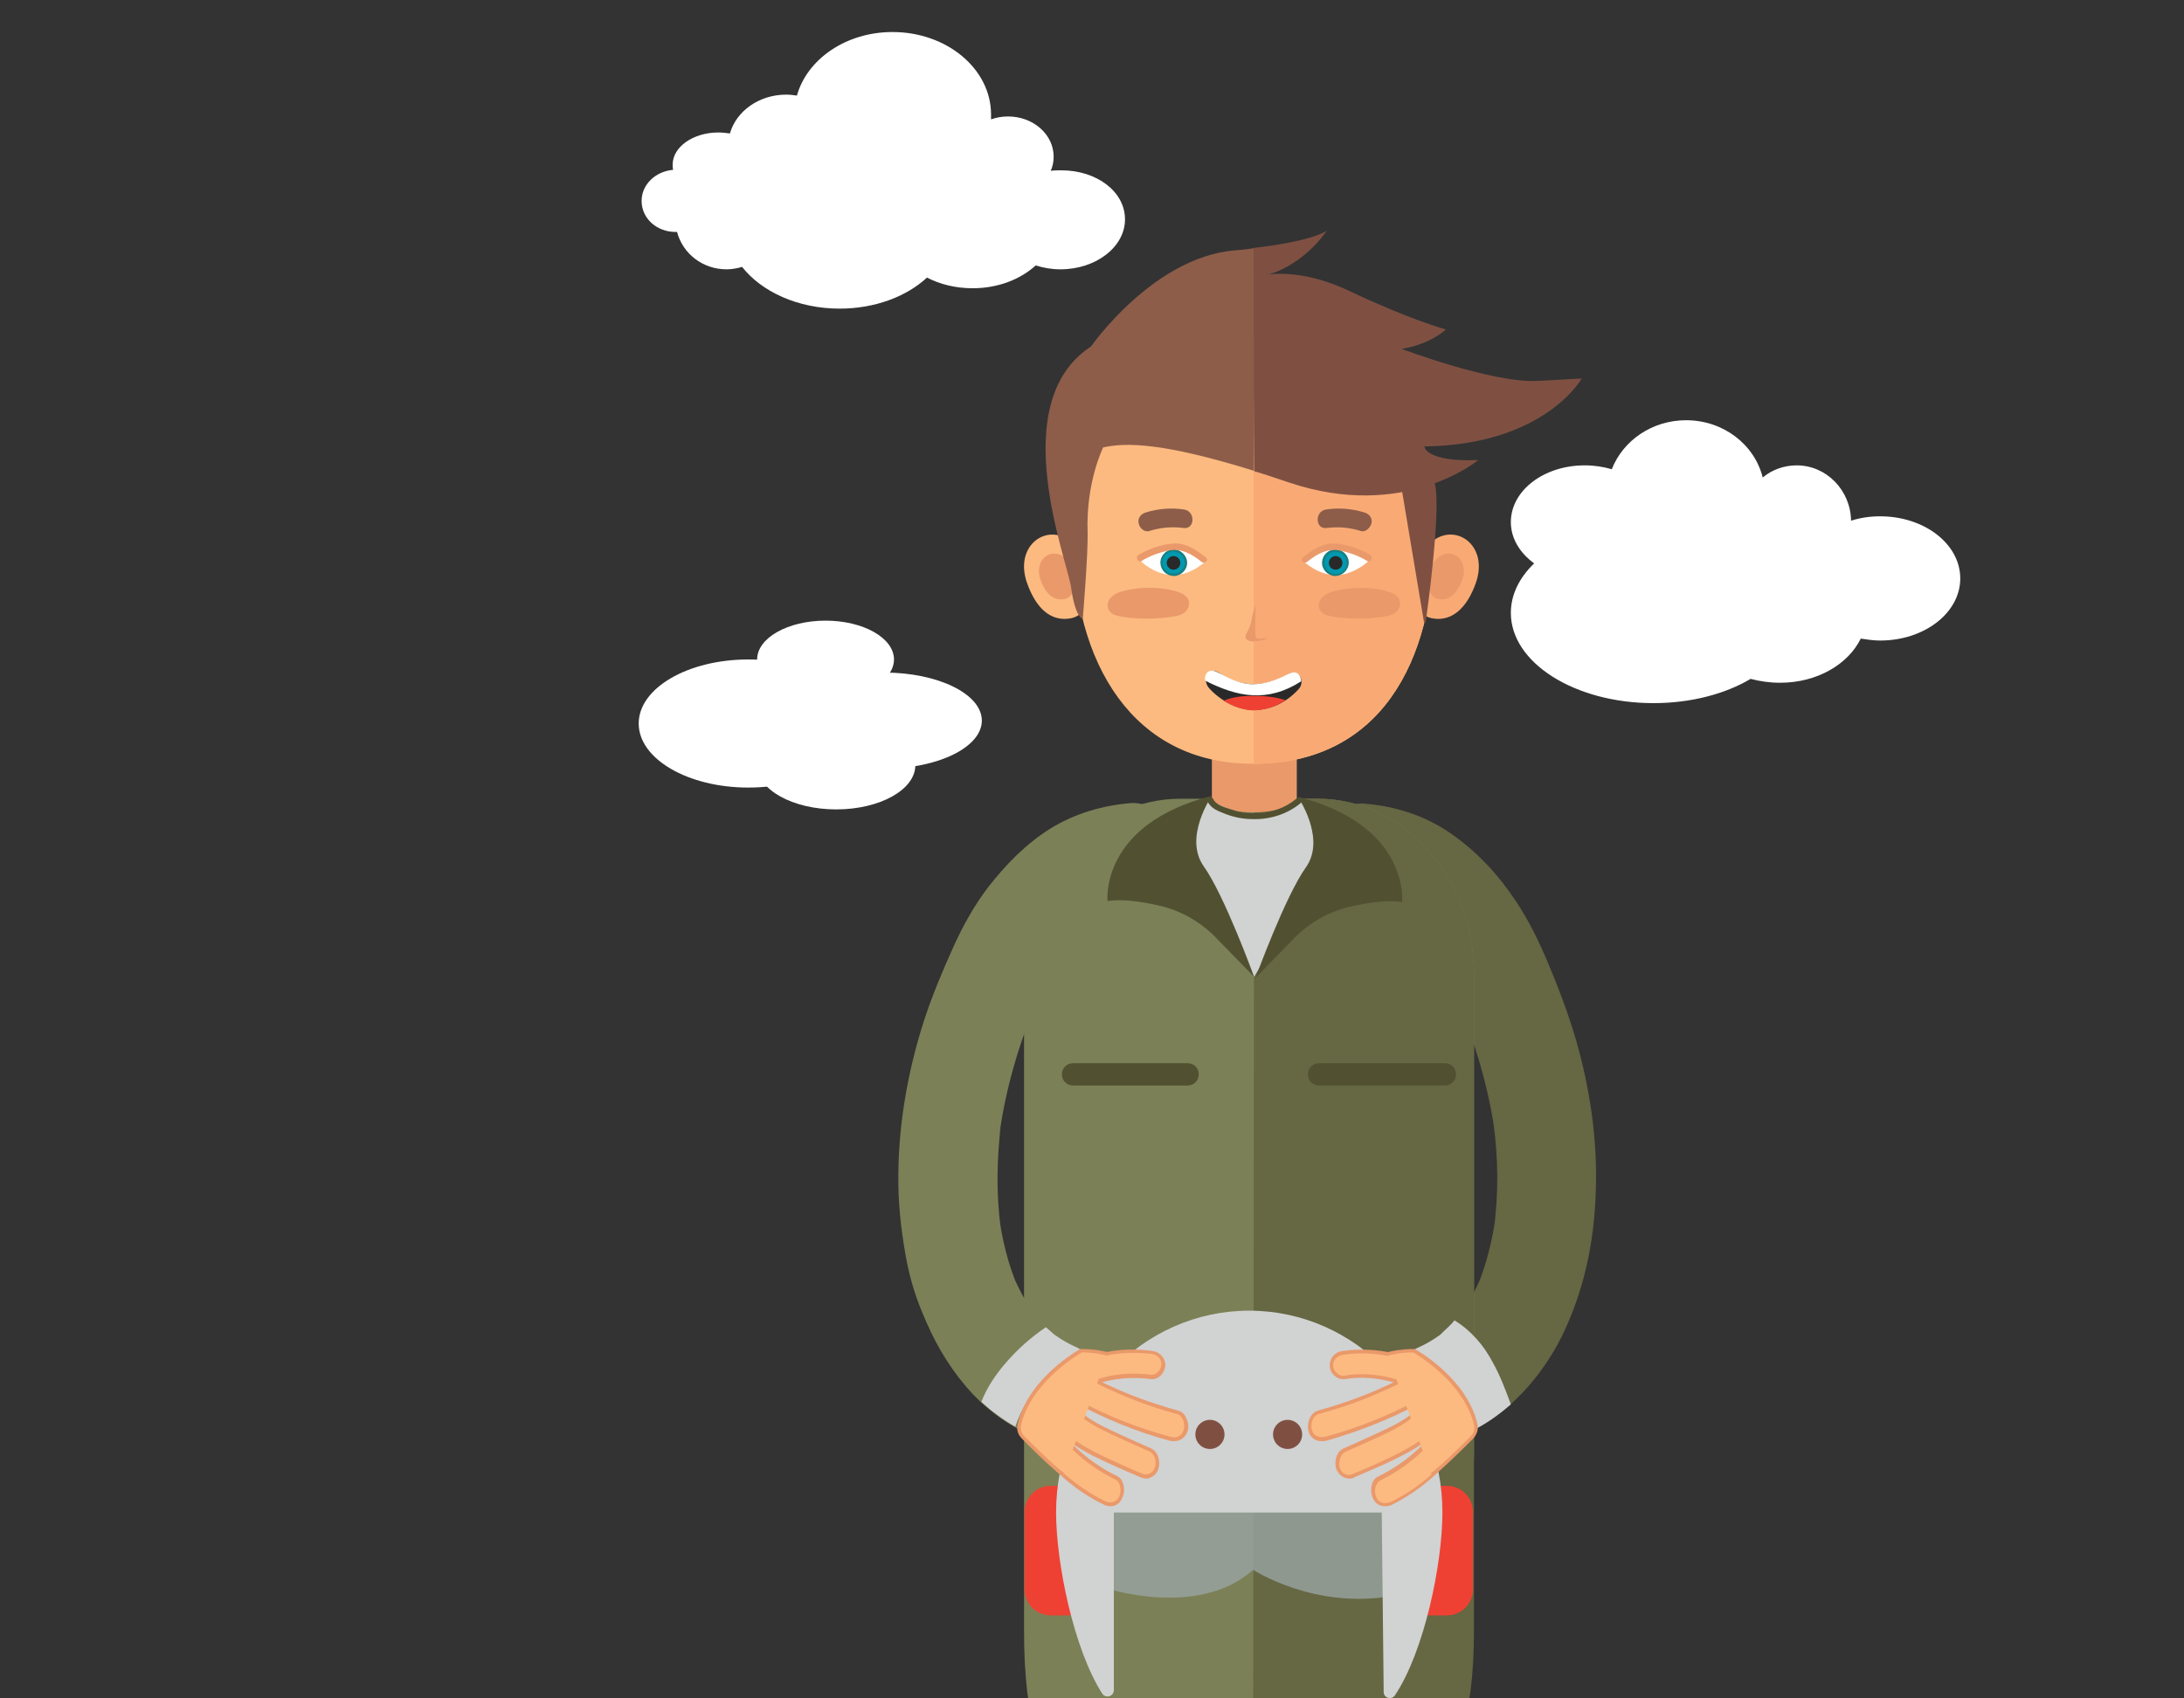 <svg xmlns="http://www.w3.org/2000/svg" xmlns:xlink="http://www.w3.org/1999/xlink" viewBox="0 0 450 350"><rect x="0" y="0" width="450" height="350" fill="#333333" stroke="none"/><defs><path id="a" d="M100.8-16.7h311.9V350H100.8z"/></defs><clipPath id="b"><use xlink:href="#a" overflow="visible"/></clipPath><g clip-path="url(#b)"><path fill="#666743" d="M302.5 295.2c8.5-3.9 15.2-11.6 19.3-19.8 4.6-9.4 6.7-19.5 7-29.9.4-10.5-1.2-21.2-4.1-31.3-1.6-5.4-3.6-10.7-5.8-15.9-1.8-4.3-3.9-8.6-6.5-12.5-3.7-5.6-8-10.2-13.4-14-5.3-3.7-11.5-5.7-18-6.2-2.5-.2-5.5 1.3-7.2 3-1.8 1.8-3.1 4.7-3 7.2.1 2.6 1 5.4 3 7.2 2.1 1.9 4.4 2.7 7.2 3 .4 0 .8.1 1.2.1-.9-.1-1.8-.2-2.7-.4 2.1.3 4.2.9 6.2 1.7-.8-.3-1.6-.7-2.4-1 2.4 1 4.6 2.3 6.6 3.9-.7-.5-1.4-1.1-2.1-1.6 2.4 1.9 4.6 4.1 6.5 6.5-.5-.7-1.1-1.4-1.6-2.1 3.7 4.8 6.4 10.2 8.7 15.8-.3-.8-.7-1.6-1-2.4 3.7 8.8 6.4 18 7.7 27.5-.1-.9-.2-1.8-.4-2.7 1 7.3 1.1 14.7.1 21.9.1-.9.2-1.8.4-2.7-.7 5.1-1.9 10-3.9 14.8.3-.8.7-1.6 1-2.4-1.4 3.3-3.2 6.5-5.4 9.4.5-.7 1.1-1.4 1.6-2.1-1.7 2.1-3.5 4.1-5.6 5.7.7-.5 1.4-1.1 2.1-1.6-1.8 1.4-3.6 2.5-5.7 3.4-2.2 1-4.1 3.9-4.7 6.1-.7 2.4-.4 5.7 1 7.8 1.4 2.2 3.5 4.1 6.1 4.7.9.1 1.8.2 2.7.4 1.8-.2 3.5-.6 5.1-1.5z"/></g><g clip-path="url(#b)"><path fill="#7C8057" d="M221.7 277.6c-2-.9-3.9-2.1-5.7-3.4.7.5 1.4 1.1 2.1 1.6-2.1-1.7-4-3.6-5.6-5.7.5.7 1.1 1.4 1.6 2.1-2.2-2.9-4-6.1-5.4-9.4.3.8.7 1.6 1 2.4-2-4.7-3.2-9.7-3.9-14.8.1.9.2 1.8.4 2.7-1-7.3-.8-14.7.1-21.9-.1.9-.2 1.8-.4 2.7 1.3-9.5 4-18.7 7.7-27.5-.3.8-.7 1.6-1 2.4 2.3-5.5 5-11 8.7-15.8-.5.7-1.1 1.4-1.6 2.1 1.9-2.4 4-4.6 6.5-6.5-.7.5-1.4 1.1-2.1 1.6 2-1.6 4.2-2.9 6.6-3.9-.8.3-1.6.7-2.4 1 2-.8 4-1.4 6.2-1.7-.9.1-1.8.2-2.7.4.4 0 .8-.1 1.2-.1 2.7-.2 5.2-1 7.2-3 1.8-1.8 3.1-4.7 3-7.2-.1-2.6-1-5.4-3-7.2-1.9-1.7-4.5-3.2-7.2-3-5.9.5-11.4 2.1-16.5 5.2-5.1 3.2-9.1 7.3-12.8 12-2.9 3.8-5.2 7.9-7.2 12.3-2.3 5.1-4.5 10.3-6.2 15.6-3.2 10-5.1 20.7-5.2 31.2-.1 5.6.5 11.3 1.5 16.9.7 4 1.8 7.9 3.4 11.7 2.3 5.7 5.1 10.7 9.1 15.4 3.3 3.9 7.6 7.3 12.3 9.5 2.6 1.2 5 1.8 7.8 1 2.4-.6 4.9-2.5 6.1-4.7 1.2-2.4 1.9-5.2 1-7.8-.7-2.5-2.3-5.1-4.6-6.2z"/></g><g clip-path="url(#b)"><path fill="#7C8057" d="M243.2 164.6h28.3c17.7 0 32.2 16.3 32.2 36.2v99.1c0 19.9-14.5 72.4-32.2 72.4h-28.3c-17.7 0-32.2 2.1-32.2-36.2V200.8c0-19.9 14.5-36.2 32.2-36.2z"/></g><g clip-path="url(#b)"><path fill="#666743" d="M258.4 164.6h13.1c17.7 0 32.2 16.3 32.2 36.2v135.3c0 36.2-14.5 36.2-32.2 36.2h-13.3"/></g><g clip-path="url(#b)"><path fill="#EA996A" d="M249.7 147.4h17.5v17.5s-2.3 2.5-8.8 2.5c-7.9 0-8.7-2.5-8.7-2.5v-17.5z"/></g><g clip-path="url(#b)"><path fill="#FCBA80" d="M221.1 110.6c0-25.9 8.8-46.8 37.2-46.8 27 0 37.2 21 37.2 46.8s-11.2 46.8-37.2 46.8c-24.9.1-37.2-20.9-37.2-46.8z"/></g><g clip-path="url(#b)"><path fill="#F9AA74" d="M258.3 63.8c27 0 37.2 21 37.2 46.8s-11.2 46.8-37.2 46.8V63.8z"/></g><g clip-path="url(#b)"><path fill="#F9AA74" d="M304.1 120.1c2.4-6.9-2.8-11.4-7.4-9.5-3.3 1.4-5.5 5.5-5.5 9.5 0 3.2.5 7 4.4 7.4 3.5.4 6.6-2 8.5-7.4z"/></g><g clip-path="url(#b)"><path fill="#EA996A" d="M301.3 119.5c1.3-3.8-1.5-6.2-4-5.2-1.8.7-3 3-3 5.2s.5 3.8 2.4 4c1.9.2 3.5-1.1 4.6-4z"/></g><g clip-path="url(#b)"><path fill="#FCBA80" d="M211.6 120.1c-2.4-6.9 2.8-11.4 7.4-9.5 3.3 1.4 5.5 5.5 5.5 9.5 0 3.2-.5 7-4.4 7.4-3.6.4-6.6-2-8.5-7.4z"/></g><g clip-path="url(#b)"><path fill="#EA996A" d="M214.4 119.5c-1.3-3.8 1.5-6.2 4-5.2 1.8.7 3 3 3 5.2s-.5 3.8-2.4 4c-1.9.2-3.6-1.1-4.6-4z"/></g><g clip-path="url(#b)"><path fill="#EA996A" d="M230.5 122.1c3.7-1.3 9.3-1.3 12.8.1.9.4 1.7 1.1 1.7 2.1 0 1.4-1.1 2.3-2.4 2.6-3.2.7-9.1.9-12.7-.1-1-.3-1.7-1.1-1.7-2.1.1-1.3 1.1-2.1 2.3-2.6z"/></g><g clip-path="url(#b)"><path fill="#EA996A" d="M274 122.1c3.7-1.3 9.3-1.3 12.8.1.9.4 1.7 1.1 1.7 2.1 0 1.4-1.1 2.3-2.4 2.6-3.2.7-9.1.9-12.7-.1-1-.3-1.7-1.1-1.7-2.1.1-1.3 1.1-2.1 2.3-2.6z"/></g><g clip-path="url(#b)"><path fill="#EA996A" d="M258.7 124.6c-.3 1.3-.6 1.7-.8 3.1-.2 1.1-.5 1.8-1.1 2.9-.2.4-.3.7 0 1.1.8 1.1 4.5 0 4.2-.1-.5-.2-1 0-1.6 0-.6-.1-.8-.2-.7-.9-.2.2.1-6.4 0-6.1z"/></g><g clip-path="url(#b)"><path fill="#FFF" d="M235.1 115.7s3-3 6.7-3 6.8 2.8 6.8 2.8-3 3-6.7 3c-3.8.1-6.8-2.8-6.8-2.8z"/><path fill="#0199AF" d="M241.8 118.5c-1.3 0-2.4-1.1-2.5-2.4-.1-1.4 1-2.6 2.4-2.6h.1c1.3 0 2.4 1.1 2.5 2.4.1 1.4-1 2.6-2.4 2.6h-.1z"/><path fill="#177F83" d="M241.8 113.2v.5c1.2 0 2.2.9 2.3 2.2 0 .6-.2 1.2-.6 1.6s-1 .7-1.6.7h-.1c-1.2 0-2.2-.9-2.3-2.2-.1-1.2.9-2.3 2.2-2.4h.1v-.4m0 0h-.1c-1.5.1-2.7 1.4-2.6 2.9.1 1.5 1.3 2.6 2.8 2.6h.1c1.5-.1 2.7-1.4 2.6-2.9-.1-1.4-1.4-2.6-2.8-2.6z"/><circle fill="#292929" cx="241.8" cy="116" r="1.4"/><g><path fill="#EA996A" d="M235.2 115.6c1.8-1.1 3.8-1.8 5.9-2.2 2.5-.4 4.6.9 6.5 2.4.6.5 1.5-.4.9-.9-1.9-1.5-4.2-3.1-6.7-2.9-2.6.2-5.1 1.1-7.3 2.4-.6.5 0 1.6.7 1.2z"/></g></g><g clip-path="url(#b)"><path fill="#FFF" d="M281.9 115.7s-3-3-6.7-3c-3.7-.1-6.8 2.8-6.8 2.8s3 3 6.7 3c3.7.1 6.8-2.8 6.8-2.8z"/><path fill="#0199AF" d="M275.2 118.5h-.1c-1.4-.1-2.5-1.2-2.4-2.6.1-1.3 1.2-2.4 2.5-2.4h.1c.7 0 1.3.3 1.7.8.5.5.7 1.1.7 1.8-.1 1.3-1.2 2.4-2.5 2.4z"/><path fill="#177F83" d="M275.2 113.7h.1c1.2.1 2.2 1.1 2.2 2.4-.1 1.2-1 2.2-2.3 2.2h-.1c-1.2-.1-2.2-1.1-2.2-2.4.1-1.2 1-2.2 2.3-2.2m0-.5c-1.5 0-2.7 1.2-2.8 2.6-.1 1.5 1.1 2.8 2.6 2.9h.1c1.5 0 2.7-1.2 2.8-2.6.1-1.5-1.1-2.8-2.6-2.9h-.1z"/><circle fill="#292929" cx="275.2" cy="116" r="1.4"/><g><path fill="#EA996A" d="M281.7 115.6c-1.8-1.1-3.8-1.8-5.9-2.2-2.5-.4-4.6.9-6.5 2.4-.6.5-1.5-.4-.9-.9 1.9-1.5 4.2-3.1 6.7-2.9 2.6.2 5.1 1.1 7.3 2.4.6.5 0 1.6-.7 1.2z"/></g></g><g clip-path="url(#b)"><path fill="#8D5D4A" d="M236.9 109.4c2.3-.7 4.5-.9 6.9-.6 2.4.4 2.6-3.4.2-3.8-2.6-.4-5.3-.2-7.9.6-1 .3-1.7 1.1-1.5 2.2.2 1.1 1.3 2 2.3 1.6z"/></g><g clip-path="url(#b)"><path fill="#8D5D4A" d="M280.3 109.4c-2.3-.7-4.5-.9-6.9-.6-2.4.4-2.6-3.4-.2-3.8 2.6-.4 5.3-.2 7.9.6 1 .3 1.7 1.1 1.5 2.2-.3 1.1-1.4 2-2.3 1.6z"/></g><g clip-path="url(#b)"><path fill="#8D5D4A" d="M258.3 97c-19-5.9-26.4-5.8-31-4.8 0 0-3.6 7.2-3.2 17.6.1 4.5-1 17.7-1 17.7s-1.5 0-2.4-6.4c-.8-5.8-13.7-38.1 4.1-49.7 0 0 12.7-18.3 29.5-19.8 1.6-.1 3.1-.3 4.5-.5"/></g><g clip-path="url(#b)"><path fill="#7F5042" d="M293.8 127.9s3.3-23.1 1.8-28.4c-1.5-5.3-7 0-7 0l4.8 28.7c0 .1.1.2.2.2.2 0 .1-.4.2-.5z"/></g><g clip-path="url(#b)"><path fill="#292929" d="M265.5 138.9c-2.3 1.3-4.7 2.1-7.3 2.1-2.6 0-5-1-7.1-2.4-2.1-1.3-3.6 1.5-1.9 3.3 2.3 2.5 5.8 4.4 9.1 4.4s6.5-1.3 9.2-4.2c1.6-1.6.1-4.4-2-3.2z"/></g><g clip-path="url(#b)"><path fill="#FFF" d="M268.1 140.4c0-.4-.3-2.7-2.7-1.5-2.3 1.2-4.7 2.1-7.3 2.1-2.6 0-4.8-1.2-7.1-2.4-2.5-1.3-3 1.1-2.6 1.7 6.5 3.3 12.7 4.6 19.7.1z"/></g><g clip-path="url(#b)"><path fill="#EF4133" d="M258.2 143.4c-2 0-4.2.2-6.1 1 1.9 1.2 4 1.9 6 2 2.3 0 4.7-.7 6.8-2.1-2.1-.7-4.4-.9-6.7-.9z"/></g><g clip-path="url(#b)"><path fill="#D1D2D2" d="M217.2 275c-.6-.5-1.1-1-1.7-1.5-3.1 2.1-5.9 4.6-8.3 7.4-2 2.3-3.9 5.1-5 8 2.1 1.9 4.5 3.7 7 5.1 2.3-6.8 7.2-12.2 13.4-15.9-.3-.2-.6-.4-.9-.5-1.6-.7-3.1-1.6-4.5-2.6z"/></g><g clip-path="url(#b)"><path fill="#D1D2D2" d="M307.6 280.8c-1.9-3.6-4.5-6.6-7.9-8.7-.9 1.1-2 2-3 3-1.4 1-2.9 1.9-4.5 2.6-.5.2-.9.5-1.4.9 6.1 3.2 11 9.5 12.4 16.3 2.9-1.4 5.6-3.3 8.1-5.5-1.1-3-2.2-5.9-3.7-8.6z"/></g><g clip-path="url(#b)"><path fill="#D1D2D2" d="M248.3 165.4s-4.6 7.2-3.3 10.5c1.3 3.3 13.4 25.4 13.4 25.4s13.1-21.8 13.1-22.2-1.3-12.4-2.8-13.7l-.8-.9s-3.6 3.9-8.5 3.6c-5-.2-10.7-3.5-10.7-3.5l-.4.8z"/></g><g clip-path="url(#b)"><path fill="#515132" d="M258.4 201.3l-7.9-8.1c-3.2-3.3-7.3-5.6-11.8-6.6-3.5-.8-7.5-1.4-10.5-.9 0 0-1.7-15.8 21.5-21.7 0 0-5.9 8.5-1.7 14.5 4.3 6 10.4 22.8 10.4 22.8z"/></g><g clip-path="url(#b)"><path fill="#515132" d="M258.7 201.5l7.9-8.1c3.2-3.3 7.3-5.6 11.8-6.6 3.5-.8 7.5-1.4 10.5-.9 0 0 1.7-15.8-21.5-21.7 0 0 5.9 8.5 1.7 14.5-4.3 6-10.4 22.8-10.4 22.8z"/></g><g clip-path="url(#b)"><path fill="#515132" d="M248.9 165.3c.6 1.3 2.2 1.9 3.5 2.4 1.8.7 3.7 1.1 5.7 1.1 3.6.1 7.1-1 9.9-3.3.6-.5-.3-1.4-.9-.9-2.4 2-5.4 3-8.6 3-1.5 0-3.1-.2-4.5-.7-1.2-.4-3.4-.9-4-2.2-.4-.8-1.5-.1-1.1.6z"/></g><g clip-path="url(#b)"><ellipse fill="#FFF" cx="182.2" cy="148.5" rx="20.1" ry="9.9"/></g><g clip-path="url(#b)"><ellipse fill="#FFF" cx="170.1" cy="135.9" rx="14.1" ry="8"/></g><g clip-path="url(#b)"><ellipse fill="#FFF" cx="154.2" cy="149.1" rx="22.6" ry="13.2"/></g><g clip-path="url(#b)"><ellipse fill="#FFF" cx="172.3" cy="157.7" rx="16.3" ry="9.1"/></g><g clip-path="url(#b)"><path fill="#FFF" d="M218.7 35.1c-.7 0-1.5 0-2.2.1.4-.9.6-1.9.6-2.9 0-4.6-4.2-8.3-9.4-8.3-1.2 0-2.4.2-3.5.6v-1c0-9.4-9.1-17-20.3-17-9.6 0-17.6 5.6-19.7 13.1-.7-.1-1.4-.2-2.2-.2-5.6 0-10.3 3.4-11.6 8-.8-.1-1.6-.2-2.4-.2-5.2 0-9.4 3-9.4 6.6 0 .4 0 .8.1 1.1-3.6.3-6.5 3-6.5 6.4 0 3.6 3.1 6.4 7 6.4h.3c1.2 4.5 5.3 7.7 10.2 7.7 1.1 0 2.2-.2 3.2-.5 4 5.1 11.5 8.6 20.1 8.6 7.3 0 13.8-2.5 18-6.4 2.7 1.4 5.9 2.2 9.4 2.2 5.2 0 9.8-1.8 13-4.7 1.6.5 3.3.8 5.1.8 7.3 0 13.3-4.6 13.3-10.3s-5.8-10.1-13.1-10.1z"/></g><g clip-path="url(#b)"><path fill="#EF4133" d="M216.5 306.2h3.5c3 0 5.4 2.4 5.4 5.4v15.9c0 3-2.4 5.4-5.4 5.4h-3.5c-3 0-5.4-2.4-5.4-5.4v-15.9c0-3 2.4-5.4 5.4-5.4z"/></g><g clip-path="url(#b)"><path fill="#EF4133" d="M294.6 306.2h3.5c3 0 5.4 2.4 5.4 5.4v15.9c0 3-2.4 5.4-5.4 5.4h-3.5c-3 0-5.4-2.4-5.4-5.4v-15.9c0-3 2.4-5.4 5.4-5.4z"/></g><g opacity=".8" clip-path="url(#b)"><path fill="#98A4A2" d="M228.3 327.4s18.8 6.1 29.9-3.9c0 0 12.8 8.4 29.1 5.3l-.2-17.3h-58.6l-.2 15.9z"/></g><g clip-path="url(#b)"><path fill="#D1D2D2" d="M229.6 311.7h55.1l.4 37c0 1.2 1.6 1.7 2.3.7 6.1-9.1 9.8-27.2 9.8-37.7 0-23-17.8-41.6-39.8-41.6s-39.8 18.6-39.8 41.6c0 10.3 3.6 28.1 9.5 37.3.7 1.1 2.4.6 2.4-.7v-36.6z"/></g><g clip-path="url(#b)"><circle fill="#7F5042" cx="249.3" cy="295.6" r="3"/></g><g clip-path="url(#b)"><circle fill="#7F5042" cx="265.3" cy="295.6" r="3"/></g><g clip-path="url(#b)"><path fill="#7F5042" d="M222.8 290.1c.8 0 .8-1.3 0-1.3-.9 0-.9 1.3 0 1.3z"/></g><g clip-path="url(#b)"><path fill="#FCBA80" d="M237.1 298.9c-3.1-1.4-6.3-2.8-9.4-4.3-2.7-1.3-5.1-2.9-7.1-5.4-.9-1.2-2.8-.8-3.6.3-1 1.3-.6 2.9.4 4.1 2.2 2.7 5 4.5 7.8 6 3.2 1.6 6.5 3 9.8 4.5 1.3.6 2.8.2 3.4-1.3.5-1.3 0-3.3-1.3-3.9z"/><path fill="#EA996A" d="M236.2 304.7c-.4 0-.9-.1-1.3-.3-.9-.4-1.8-.8-2.8-1.2-2.3-1-4.7-2.1-7.1-3.3-3.5-1.8-6.1-3.7-8-6.1-1.2-1.5-1.3-3.3-.4-4.6.5-.7 1.4-1.1 2.3-1.1.8 0 1.5.3 1.9.9 2.1 2.6 4.7 4.1 7 5.2 2.2 1.1 4.5 2.1 6.7 3.1l2.7 1.2c1.5.7 2 2.9 1.4 4.4-.3.8-.9 1.3-1.6 1.6-.1.1-.5.2-.8.2zM219 288.8c-.7 0-1.3.3-1.7.8-.9 1.2-.4 2.7.3 3.6 1.8 2.3 4.3 4.1 7.7 5.9 2.3 1.2 4.7 2.2 7 3.3.9.4 1.9.8 2.8 1.2.6.3 1.2.3 1.7.1.5-.2.9-.6 1.1-1.2.5-1.1.1-2.9-1.1-3.4l-2.7-1.2c-2.2-1-4.5-2-6.7-3.1-2.4-1.2-5.1-2.7-7.2-5.5-.2-.2-.7-.5-1.2-.5z"/><path fill="#FCBA80" d="M230 304.7c-5.4-2.6-10.1-6.7-13.7-12-.8-1.2-2.7-1-3.6 0-1.1 1.2-.8 2.9 0 4.1 3.9 5.7 9 10.2 14.8 13 1.3.6 2.7.4 3.5-1 .5-1.3.3-3.5-1-4.1z"/><path fill="#EA996A" d="M228.8 310.4c-.5 0-1-.1-1.5-.4-5.8-2.8-11-7.4-14.9-13.1-1.1-1.6-1-3.3 0-4.6.6-.7 1.5-1 2.4-1 .8 0 1.4.4 1.8 1 3.6 5.3 8.2 9.3 13.6 11.9.6.3 1 .8 1.2 1.5.3 1 .3 2.1-.2 3-.5 1.3-1.5 1.7-2.4 1.7zm-14.2-18.2c-.6 0-1.2.3-1.6.7-1 1.2-.6 2.7 0 3.6 3.8 5.6 8.9 10 14.6 12.8 1 .5 2.3.5 3-.9.3-.6.4-1.6.1-2.4-.1-.4-.4-.9-.9-1.1-5.5-2.7-10.2-6.8-13.9-12.2-.4-.5-.9-.7-1.2-.7 0 .2-.1.2-.1.2z"/><g><path fill="#FCBA80" d="M237.4 278.7c-4.1-.6-8.3-.3-12.3 1-1.3.4-2.3 1.5-2 3 .2 1.2 1.7 2.4 3 2 3.6-1.2 7.2-1.5 10.9-.9 1.4.2 2.6-1.1 2.7-2.4.1-1.4-1-2.5-2.3-2.7z"/><path fill="#EA996A" d="M225.5 285.2c-.4 0-.9-.1-1.3-.4-.8-.5-1.3-1.2-1.5-2-.3-1.7.9-3 2.3-3.4 4-1.3 8.3-1.6 12.4-1 1.7.2 2.8 1.6 2.7 3.1-.1.8-.5 1.6-1.1 2.1-.6.5-1.3.7-2 .6-3.6-.5-7.2-.2-10.8.9-.2.1-.5.1-.7.1zm7.9-6.4c-2.8 0-5.6.4-8.2 1.3-1 .3-2 1.2-1.8 2.5.1.6.6 1.2 1.1 1.5.5.3.9.3 1.4.2 3.6-1.2 7.4-1.5 11.1-1 .5.1 1-.1 1.4-.4.5-.4.8-1 .9-1.6.1-1.3-1-2.2-2-2.3-1.3-.1-2.6-.2-3.9-.2z"/></g><g><path fill="#FCBA80" d="M242.6 291.1c-6.7-1.8-13.3-4.4-19.6-7.8-1.3-.7-2.8.4-3.2 1.7-.4 1.6.4 3 1.7 3.7 6.3 3.4 12.8 6 19.6 7.8 1.4.4 2.8-.1 3.2-1.7.4-1.4-.3-3.4-1.7-3.7z"/><path fill="#EA996A" d="M241.9 297c-.3 0-.6 0-.9-.1-6.7-1.8-13.3-4.5-19.6-7.9-1.3-.7-2.4-2.3-1.9-4.2.2-.9.9-1.7 1.8-2 .7-.3 1.4-.3 2 .1 6.2 3.4 12.8 6 19.5 7.8.6.2 1.2.6 1.5 1.3.5.9.7 2 .4 2.9-.4 1.3-1.5 2.1-2.8 2.1zm-19.7-13.6c-.3 0-.5.1-.7.1-.6.3-1.1.9-1.3 1.5-.4 1.5.5 2.7 1.5 3.3 6.2 3.4 12.8 6 19.5 7.8 1 .3 2.3 0 2.7-1.5.2-.7.1-1.6-.3-2.3-.2-.3-.5-.8-1.1-.9-6.7-1.8-13.3-4.5-19.6-7.9-.3-.1-.5-.1-.7-.1z"/></g><g><path fill="#FCBA80" d="M228.3 279c-1.1-.3-3.1-.7-5.5-.7 0 0-10.5 5.8-12.8 15.2-.2 1 0 2 .7 2.7 2 2 6.2 6.3 8.4 7.8"/><path fill="#EA996A" d="M218.9 304.2c-2.1-1.5-6.2-5.5-8.4-7.8-.8-.8-1.1-1.9-.8-3 2.2-9.4 12.5-15.2 12.9-15.4h.2c2.5 0 4.6.4 5.6.7l-.2.7c-1-.3-3-.7-5.3-.7-1 .6-10.4 6.2-12.5 14.9-.2.8 0 1.7.6 2.3 1.8 1.8 6.2 6.2 8.3 7.7l-.4.6z"/></g></g><g clip-path="url(#b)"><path fill="#FCBA80" d="M277 298.9c3.1-1.4 6.3-2.8 9.4-4.3 2.7-1.3 5.1-2.9 7.1-5.4.9-1.2 2.8-.8 3.6.3 1 1.3.6 2.9-.4 4.1-2.2 2.7-5 4.5-7.8 6-3.2 1.6-6.5 3-9.8 4.5-1.3.6-2.8.2-3.4-1.3-.5-1.3 0-3.3 1.3-3.9z"/><path fill="#EA996A" d="M278 304.7c-.4 0-.7-.1-1-.2-.7-.3-1.2-.8-1.6-1.6-.6-1.5-.1-3.7 1.4-4.4l2.7-1.2c2.2-1 4.5-2 6.7-3.1 2.3-1.1 4.9-2.6 7-5.2.5-.6 1.2-.9 1.9-.9.9 0 1.8.5 2.3 1.1 1 1.3.8 3.1-.4 4.6-1.9 2.4-4.4 4.3-8 6.1-2.3 1.2-4.7 2.3-7.1 3.3-.9.4-1.8.8-2.8 1.2-.2.2-.7.3-1.1.3zm17.1-15.9c-.5 0-1 .2-1.3.6-2.2 2.7-4.9 4.3-7.2 5.5-2.2 1.1-4.5 2.1-6.7 3.1l-2.7 1.2c-1.1.5-1.5 2.3-1.1 3.4.2.6.6 1 1.1 1.2.5.2 1.1.2 1.7-.1.9-.4 1.8-.8 2.8-1.2 2.3-1 4.7-2.1 7-3.3 3.4-1.8 5.9-3.6 7.7-5.9.8-1 1.3-2.4.3-3.6-.2-.5-.9-.8-1.6-.9.1 0 .1 0 0 0z"/><path fill="#FCBA80" d="M284.2 304.7c5.4-2.6 10.1-6.7 13.7-12 .8-1.2 2.7-1 3.6 0 1.1 1.2.8 2.9 0 4.1-3.9 5.7-9 10.2-14.8 13-1.3.6-2.7.4-3.5-1-.6-1.3-.3-3.5 1-4.1z"/><path fill="#EA996A" d="M285.4 310.4c-1 0-1.9-.4-2.5-1.6-.4-.8-.5-2-.2-3 .2-.7.7-1.3 1.2-1.5 5.4-2.6 10-6.6 13.6-11.9.4-.6 1.1-1 1.8-1 .9-.1 1.8.3 2.4 1 1.1 1.2 1.1 3 0 4.6-3.9 5.7-9.1 10.2-14.9 13.1-.4.2-.9.3-1.4.3zm14.2-18.2h-.1c-.4 0-.9.2-1.2.7-3.7 5.4-8.4 9.5-13.9 12.2-.5.2-.7.7-.9 1.1-.3.8-.2 1.7.1 2.4.7 1.4 2 1.3 3 .9 5.7-2.8 10.8-7.2 14.6-12.8.7-1 1-2.5 0-3.6-.4-.6-1-.9-1.6-.9z"/><g><path fill="#FCBA80" d="M276.8 278.7c4.1-.6 8.3-.3 12.3 1 1.3.4 2.3 1.5 2 3-.2 1.2-1.7 2.4-3 2-3.6-1.2-7.2-1.5-10.9-.9-1.4.2-2.6-1.1-2.7-2.4-.2-1.4.9-2.5 2.3-2.7z"/><path fill="#EA996A" d="M288.6 285.2c-.2 0-.5 0-.7-.1-3.5-1.1-7.1-1.5-10.8-.9-.7.1-1.4-.1-2-.6-.7-.5-1.1-1.3-1.1-2.1-.1-1.6 1-2.9 2.7-3.1 4.2-.6 8.5-.2 12.4 1 1.4.4 2.6 1.7 2.3 3.4-.2.8-.7 1.6-1.5 2-.4.3-.8.4-1.3.4zm-8-2c2.6 0 5.1.4 7.6 1.2.4.1.9.1 1.3-.2.6-.3 1-.9 1.1-1.5.3-1.4-.8-2.2-1.8-2.5-3.9-1.3-8-1.6-12.1-1-1.1.2-2.1 1-2 2.3 0 .6.4 1.2.9 1.6.4.3.9.5 1.4.4 1.3-.3 2.4-.3 3.6-.3z"/></g><g><path fill="#FCBA80" d="M271.6 291.1c6.7-1.8 13.3-4.4 19.6-7.8 1.3-.7 2.8.4 3.2 1.7.4 1.6-.4 3-1.7 3.7-6.3 3.4-12.8 6-19.6 7.8-1.4.4-2.8-.1-3.2-1.7-.4-1.4.3-3.4 1.7-3.7z"/><path fill="#EA996A" d="M272.3 297c-1.3 0-2.4-.8-2.7-2.1-.2-.9-.1-2 .4-2.9.4-.7.9-1.1 1.5-1.3 6.7-1.8 13.2-4.4 19.5-7.8.6-.3 1.3-.3 2-.1.8.4 1.5 1.1 1.8 2 .5 1.9-.6 3.4-1.9 4.2-6.3 3.4-12.9 6-19.6 7.9-.4.1-.7.1-1 .1zm-.6-5.6c-.5.1-.9.6-1.1.9-.4.7-.5 1.6-.3 2.3.4 1.5 1.7 1.7 2.7 1.5 6.7-1.8 13.2-4.4 19.5-7.8 1-.6 1.9-1.8 1.5-3.3-.2-.7-.7-1.3-1.3-1.5-.3-.1-.8-.2-1.3 0-6.4 3.5-13 6.1-19.7 7.9z"/></g><g><path fill="#FCBA80" d="M285.8 279c1.1-.3 3.1-.7 5.5-.7 0 0 10.5 5.8 12.8 15.2.2 1 0 2-.7 2.7-2 2-6.2 6.3-8.4 7.8"/><path fill="#EA996A" d="M295.2 304.2l-.4-.6c2.1-1.5 6.5-5.9 8.3-7.7.6-.6.8-1.5.6-2.3-2.1-8.7-11.5-14.3-12.5-14.9-2.3 0-4.4.4-5.3.7l-.2-.7c1-.3 3.2-.7 5.6-.7h.2c.4.2 10.7 6 12.9 15.4.3 1.1-.1 2.2-.8 3-2.2 2.2-6.3 6.3-8.4 7.8z"/></g></g><g clip-path="url(#b)"><path fill="#FFF" d="M387.4 106.4c-2.1 0-4.1.3-6 .9-.1-6.3-5.1-11.4-11.2-11.4-2.6 0-5.1.9-7 2.5-1.7-6.8-8.1-11.8-15.8-11.8-7 0-13 4.2-15.3 10.1-1.7-.5-3.6-.8-5.6-.8-8.4 0-15.2 5.2-15.2 11.7 0 3.3 1.8 6.3 4.8 8.5-3 2.9-4.8 6.4-4.8 10.2 0 10.3 13.2 18.6 29.4 18.6 7.7 0 14.8-1.9 20-5 1.9.5 3.9.8 6.1.8 7.6 0 14-3.8 16.6-9.1 1.3.2 2.6.4 4 .4 9.1 0 16.5-5.7 16.5-12.8s-7.4-12.8-16.5-12.8z"/></g><g clip-path="url(#b)"><path fill="#515132" d="M297.7 223.7h-25.9c-1.3 0-2.3-1-2.3-2.3s1-2.3 2.3-2.3h25.9c1.3 0 2.3 1 2.3 2.3s-1 2.3-2.3 2.3z"/></g><g clip-path="url(#b)"><path fill="#515132" d="M244.7 223.7h-23.6c-1.3 0-2.3-1-2.3-2.3s1-2.3 2.3-2.3h23.6c1.3 0 2.3 1 2.3 2.3s-1 2.3-2.3 2.3z"/></g><g clip-path="url(#b)"><path fill="#7F5042" d="M258.3 57.2s7.6-3 19.8 2.8 19.8 7.9 19.8 7.9-3 3-9.1 4c0 0 18.8 7.1 28 6.6s9.1-.5 9.1-.5-7.6 13.7-32.5 14c0 0 .5 3.3 11.2 2.8 0 0-15.2 12.7-39.1 4.6-2.4-.8-5-1.7-7.1-2.3"/></g><g clip-path="url(#b)"><path fill="#7F5042" d="M258.3 51.1c12.8-1.5 15.1-3.6 15.1-3.6s-5.5 8.6-15.1 9.7"/></g></svg>